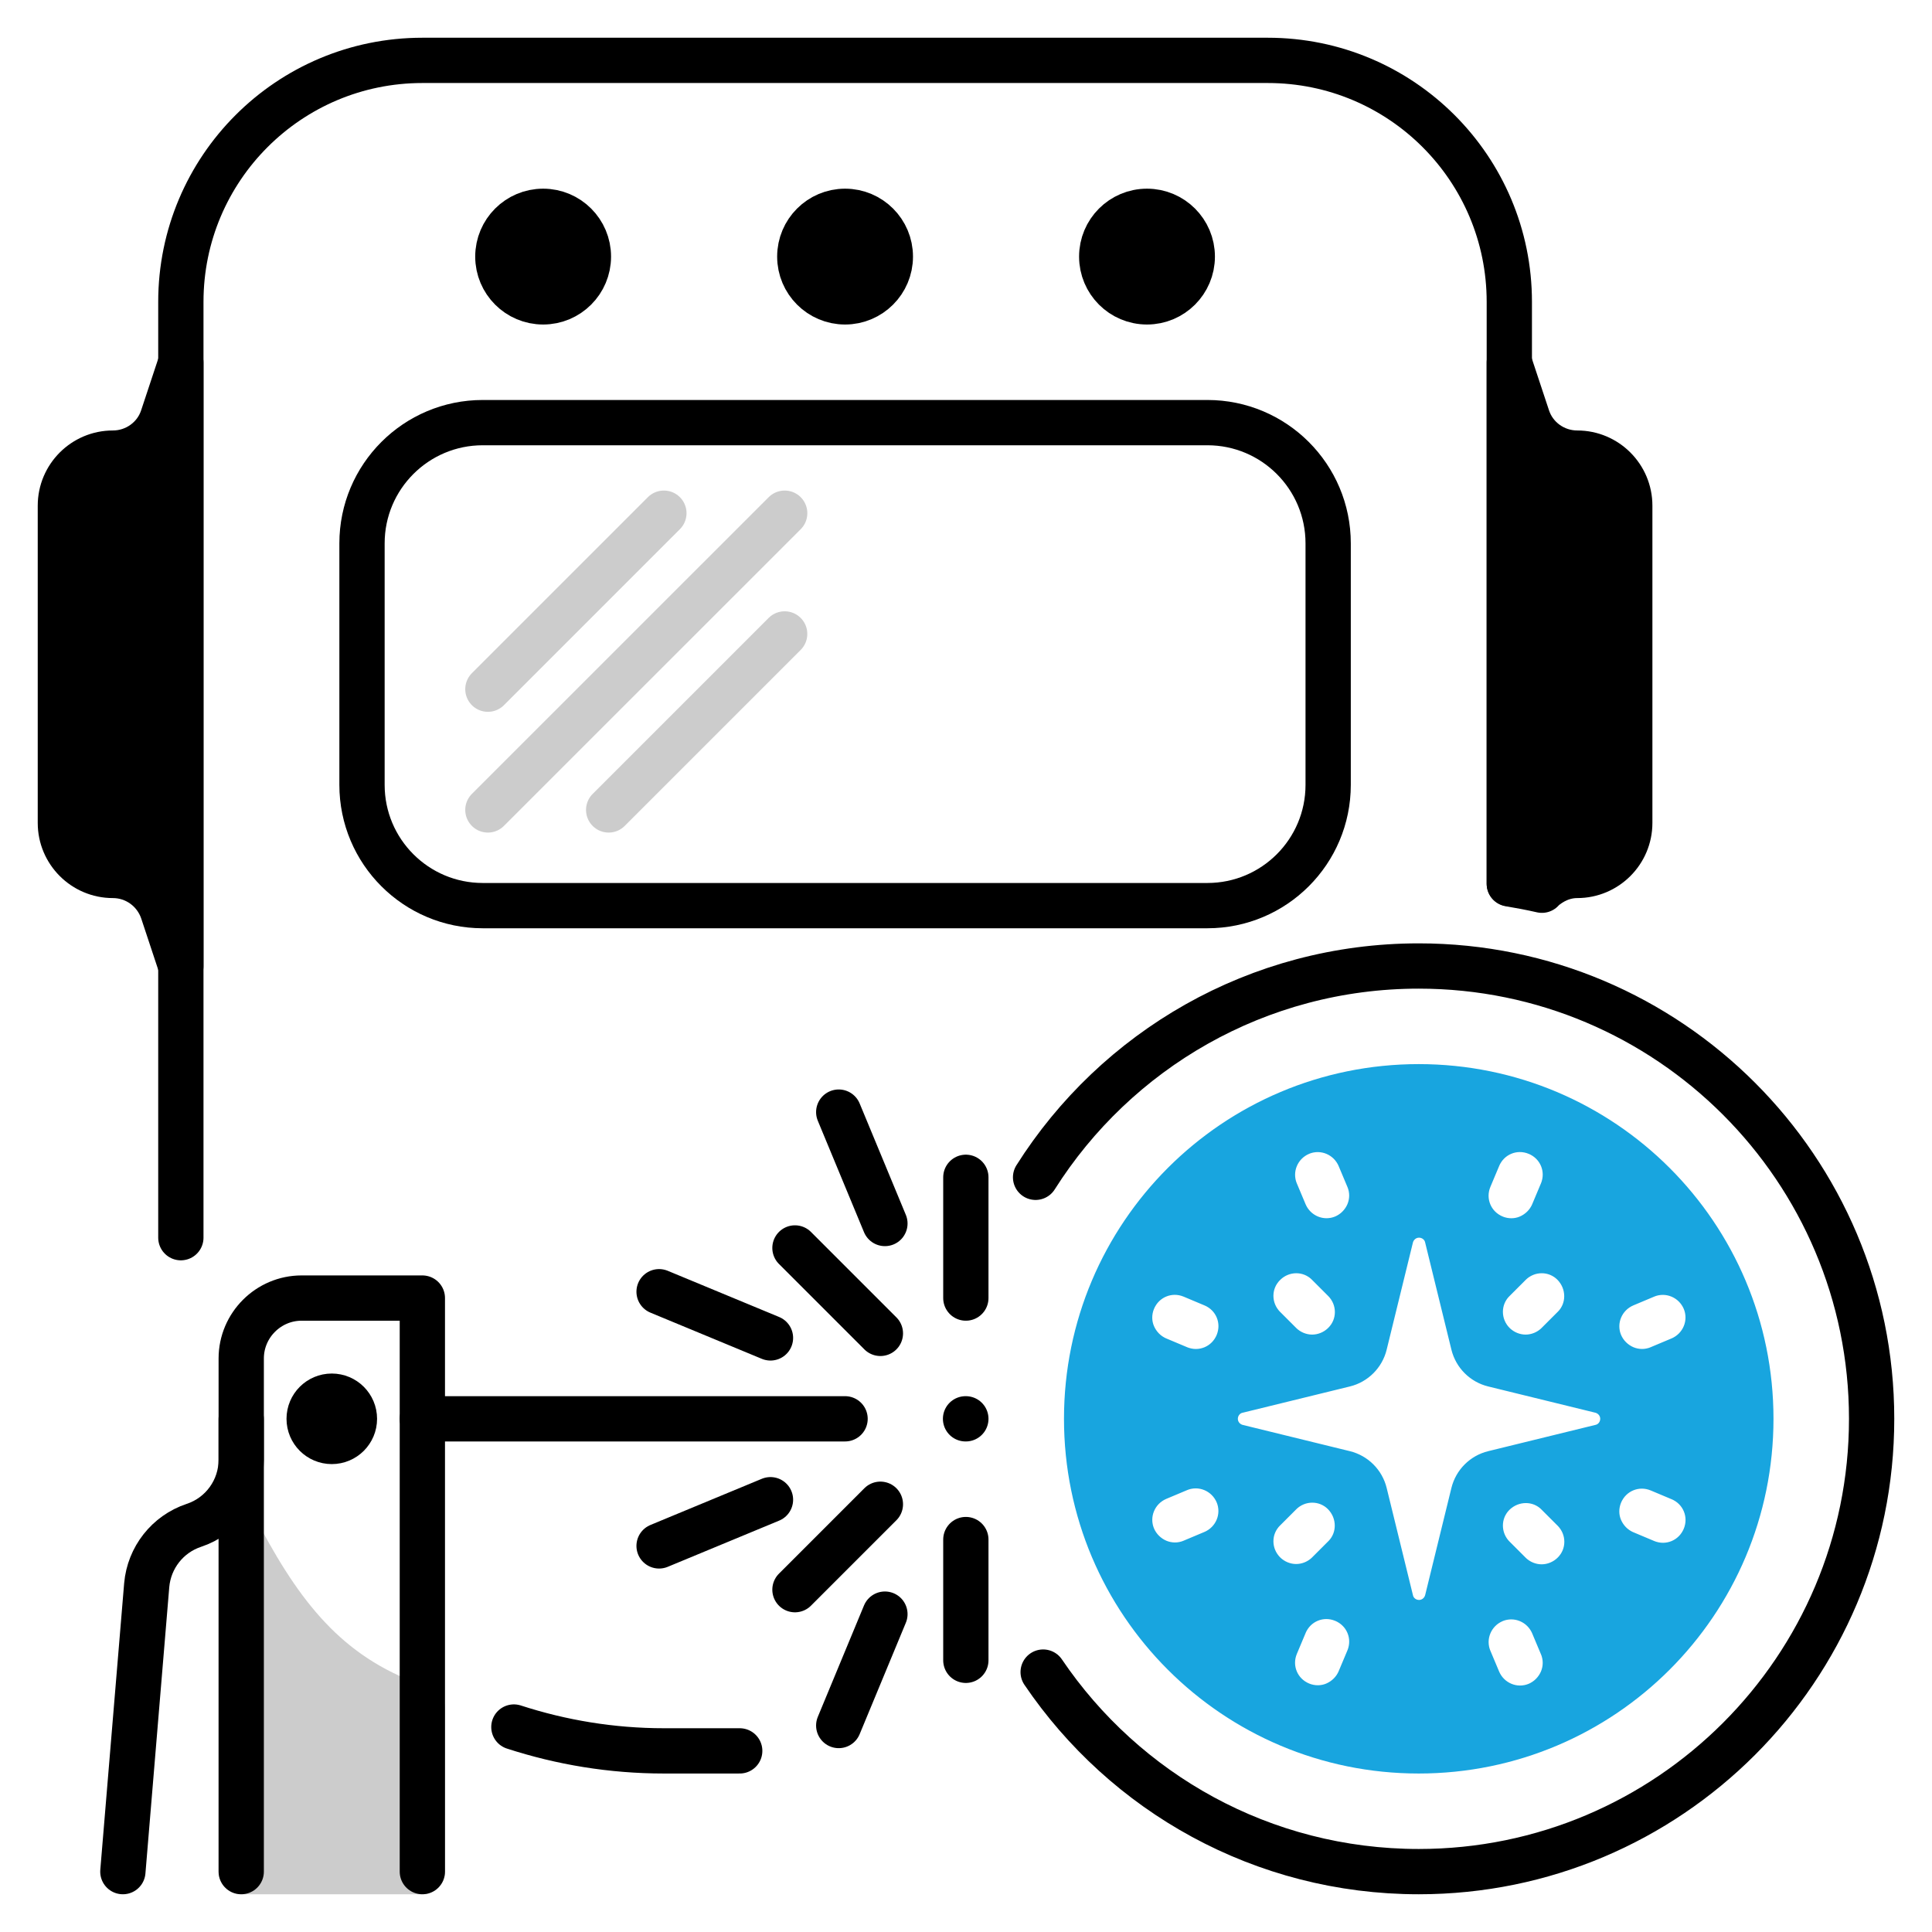 <?xml version="1.0" encoding="UTF-8"?>
<svg xmlns="http://www.w3.org/2000/svg" width="64" height="64" viewBox="0 0 64 64" fill="none">
  <g opacity="0.2">
    <path d="M13.991 56.61C10.991 55.65 9.421 53.66 7.991 51V62H13.991V56.61Z" fill="black" stroke="black" stroke-width="1.5" stroke-linecap="round" stroke-linejoin="round"></path>
    <path d="M25.994 17L16.162 26.83" stroke="black" stroke-width="1.5" stroke-linecap="round" stroke-linejoin="round"></path>
    <path d="M25.993 21L20.163 26.83" stroke="black" stroke-width="1.5" stroke-linecap="round" stroke-linejoin="round"></path>
    <path d="M21.992 17L16.162 22.83" stroke="black" stroke-width="1.5" stroke-linecap="round" stroke-linejoin="round"></path>
  </g>
  <path d="M24.504 58H21.993C20.263 58 18.593 57.72 17.023 57.21" stroke="black" stroke-width="1.5" stroke-linecap="round" stroke-linejoin="round"></path>
  <path d="M5.991 41V10C5.991 5.58 9.571 2 13.992 2H41.997C46.417 2 49.998 5.58 49.998 10V29.27" stroke="black" stroke-width="1.5" stroke-linecap="round" stroke-linejoin="round"></path>
  <path d="M39.996 14H15.992C13.783 14 11.992 15.791 11.992 18V26C11.992 28.209 13.783 30 15.992 30H39.996C42.206 30 43.997 28.209 43.997 26V18C43.997 15.791 42.206 14 39.996 14Z" stroke="black" stroke-width="1.5" stroke-linecap="round" stroke-linejoin="round"></path>
  <path d="M29.494 8.5C29.494 7.672 28.822 7 27.994 7C27.166 7 26.494 7.672 26.494 8.5C26.494 9.328 27.166 10 27.994 10C28.822 10 29.494 9.328 29.494 8.5Z" fill="black" stroke="black" stroke-width="1.5" stroke-linecap="round" stroke-linejoin="round"></path>
  <path d="M19.492 8.5C19.492 7.672 18.821 7 17.992 7C17.164 7 16.492 7.672 16.492 8.5C16.492 9.328 17.164 10 17.992 10C18.821 10 19.492 9.328 19.492 8.5Z" fill="black" stroke="black" stroke-width="1.5" stroke-linecap="round" stroke-linejoin="round"></path>
  <path d="M39.496 8.5C39.496 7.672 38.824 7 37.996 7C37.167 7 36.496 7.672 36.496 8.5C36.496 9.328 37.167 10 37.996 10C38.824 10 39.496 9.328 39.496 8.5Z" fill="black" stroke="black" stroke-width="1.5" stroke-linecap="round" stroke-linejoin="round"></path>
  <path d="M5.99 32L5.39 30.19C5.15 29.48 4.49 29 3.74 29C2.78 29 2 28.22 2 27.26V16.75C2 15.79 2.78 15.01 3.74 15.01C4.49 15.01 5.16 14.53 5.39 13.82L5.99 12.01V32.01V32Z" fill="black" stroke="black" stroke-width="1.5" stroke-linecap="round" stroke-linejoin="round"></path>
  <path d="M34.305 39C36.966 34.79 41.657 32 46.998 32C55.279 32 62 38.72 62 47C62 55.28 55.279 62 46.998 62C41.817 62 37.256 59.38 34.556 55.39" stroke="black" stroke-width="1.5" stroke-linecap="round" stroke-linejoin="round"></path>
  <path d="M7.991 62V45C7.991 43.9 8.891 43 9.991 43H13.991V62" stroke="black" stroke-width="1.5" stroke-linecap="round" stroke-linejoin="round"></path>
  <path d="M13.992 47H27.994" stroke="black" stroke-width="1.5" stroke-linecap="round" stroke-linejoin="round"></path>
  <path d="M10.991 47.75C11.405 47.75 11.741 47.414 11.741 47C11.741 46.586 11.405 46.25 10.991 46.25C10.577 46.25 10.241 46.586 10.241 47C10.241 47.414 10.577 47.75 10.991 47.75Z" fill="black" stroke="black" stroke-width="1.5" stroke-linecap="round" stroke-linejoin="round"></path>
  <path d="M4.07 62L4.86 52.51C4.94 51.6 5.55 50.82 6.42 50.53C7.36 50.22 7.99 49.34 7.99 48.36V47.01" stroke="black" stroke-width="1.5" stroke-linecap="round" stroke-linejoin="round"></path>
  <path d="M31.985 47H31.995" stroke="black" stroke-width="1.5" stroke-linecap="round" stroke-linejoin="round"></path>
  <path d="M31.995 43V39" stroke="black" stroke-width="1.5" stroke-linecap="round" stroke-linejoin="round"></path>
  <path d="M31.995 55V51" stroke="black" stroke-width="1.5" stroke-linecap="round" stroke-linejoin="round"></path>
  <path d="M21.833 51.21L25.523 49.68" stroke="black" stroke-width="1.5" stroke-linecap="round" stroke-linejoin="round"></path>
  <path d="M21.833 42.79L25.523 44.32" stroke="black" stroke-width="1.5" stroke-linecap="round" stroke-linejoin="round"></path>
  <path d="M27.784 36.84L29.314 40.53" stroke="black" stroke-width="1.5" stroke-linecap="round" stroke-linejoin="round"></path>
  <path d="M29.314 53.47L27.784 57.16" stroke="black" stroke-width="1.5" stroke-linecap="round" stroke-linejoin="round"></path>
  <path d="M29.164 44.17L26.334 41.34" stroke="black" stroke-width="1.5" stroke-linecap="round" stroke-linejoin="round"></path>
  <path d="M29.164 49.83L26.334 52.66" stroke="black" stroke-width="1.5" stroke-linecap="round" stroke-linejoin="round"></path>
  <path d="M51.078 29.48C51.398 29.19 51.798 29 52.248 29C53.208 29 53.988 28.22 53.988 27.26V16.75C53.988 15.79 53.208 15.01 52.248 15.01C51.498 15.01 50.828 14.53 50.598 13.82L49.998 12.01V29.28C50.358 29.34 50.728 29.41 51.078 29.49V29.48Z" fill="black" stroke="black" stroke-width="1.5" stroke-linecap="round" stroke-linejoin="round"></path>
  <path d="M46.997 36C40.916 36 35.996 40.92 35.996 47C35.996 53.08 40.916 58 46.997 58C53.078 58 57.999 53.08 57.999 47C57.999 40.92 53.078 36 46.997 36ZM53.819 42.55L54.509 42.26C55.279 41.94 56.149 42.31 56.469 43.07C56.789 43.84 56.419 44.71 55.659 45.03L54.969 45.32C54.589 45.48 54.179 45.47 53.819 45.32C53.468 45.17 53.169 44.89 53.008 44.51C52.688 43.74 53.058 42.87 53.819 42.55ZM52.128 43.99L51.598 44.52C51.308 44.81 50.918 44.96 50.538 44.96C50.158 44.96 49.768 44.81 49.478 44.52C48.888 43.93 48.888 42.98 49.478 42.4L50.008 41.87C50.598 41.28 51.548 41.28 52.128 41.87C52.708 42.46 52.718 43.41 52.128 43.99ZM48.678 39.03L48.968 38.34C49.288 37.57 50.158 37.21 50.928 37.53C51.698 37.85 52.058 38.72 51.738 39.49L51.448 40.18C51.288 40.56 50.988 40.84 50.638 40.99C50.288 41.14 49.868 41.15 49.488 40.99C48.718 40.67 48.358 39.8 48.678 39.03ZM43.077 37.53C43.847 37.21 44.717 37.58 45.037 38.34L45.327 39.03C45.487 39.41 45.477 39.82 45.327 40.18C45.177 40.53 44.897 40.83 44.517 40.99C43.747 41.31 42.877 40.94 42.557 40.18L42.267 39.49C41.947 38.72 42.317 37.85 43.077 37.53ZM41.877 41.87C42.467 41.28 43.417 41.28 43.997 41.87L44.527 42.4C45.117 42.99 45.117 43.94 44.527 44.52C44.237 44.81 43.847 44.96 43.467 44.96C43.087 44.96 42.697 44.81 42.407 44.52L41.877 43.99C41.286 43.4 41.286 42.45 41.877 41.87ZM37.536 43.07C37.856 42.3 38.726 41.94 39.496 42.26L40.186 42.55C40.956 42.87 41.316 43.74 40.996 44.51C40.676 45.28 39.806 45.64 39.036 45.32L38.346 45.03C37.966 44.87 37.686 44.57 37.536 44.22C37.386 43.87 37.376 43.45 37.536 43.07ZM40.186 51.44L39.496 51.73C39.116 51.89 38.706 51.88 38.346 51.73C37.996 51.58 37.696 51.3 37.536 50.92C37.216 50.15 37.586 49.28 38.346 48.96L39.036 48.67C39.806 48.35 40.676 48.72 40.996 49.48C41.316 50.25 40.946 51.12 40.186 51.44ZM41.877 50L42.407 49.47C42.997 48.88 43.947 48.88 44.527 49.47C45.107 50.06 45.117 51.01 44.527 51.59L43.997 52.12C43.707 52.41 43.317 52.56 42.937 52.56C42.557 52.56 42.167 52.41 41.877 52.12C41.286 51.53 41.286 50.58 41.877 50ZM45.327 54.96L45.037 55.65C44.877 56.03 44.577 56.31 44.227 56.46C43.877 56.61 43.457 56.62 43.077 56.46C42.307 56.14 41.947 55.27 42.267 54.5L42.557 53.81C42.877 53.04 43.747 52.68 44.517 53C45.287 53.32 45.647 54.19 45.327 54.96ZM47.007 53.75C46.567 53.75 46.177 53.45 46.077 53.02L45.207 49.47C45.127 49.14 44.867 48.88 44.537 48.8L40.986 47.93C40.556 47.82 40.256 47.44 40.256 47C40.256 46.56 40.556 46.17 40.986 46.07L44.537 45.2C44.867 45.12 45.127 44.86 45.207 44.53L46.077 40.98C46.187 40.55 46.567 40.25 47.007 40.25C47.447 40.25 47.838 40.55 47.938 40.98L48.808 44.53C48.888 44.86 49.148 45.12 49.478 45.2L53.028 46.07C53.459 46.18 53.759 46.56 53.759 47C53.759 47.44 53.459 47.83 53.028 47.93L49.478 48.8C49.148 48.88 48.888 49.14 48.808 49.47L47.938 53.02C47.828 53.45 47.447 53.75 47.007 53.75ZM51.738 55.66C51.588 56.01 51.308 56.31 50.928 56.47C50.158 56.79 49.288 56.42 48.968 55.66L48.678 54.97C48.358 54.2 48.728 53.33 49.488 53.01C50.258 52.69 51.128 53.06 51.448 53.82L51.738 54.51C51.898 54.89 51.888 55.3 51.738 55.66ZM52.128 52.13C51.838 52.42 51.448 52.57 51.068 52.57C50.688 52.57 50.298 52.42 50.008 52.13L49.478 51.6C48.888 51.01 48.888 50.06 49.478 49.48C50.068 48.9 51.018 48.89 51.598 49.48L52.128 50.01C52.718 50.6 52.718 51.55 52.128 52.13ZM56.469 50.93C56.149 51.7 55.279 52.06 54.509 51.74L53.819 51.45C53.438 51.29 53.158 50.99 53.008 50.64C52.858 50.29 52.848 49.87 53.008 49.49C53.328 48.72 54.199 48.36 54.969 48.68L55.659 48.97C56.429 49.29 56.789 50.16 56.469 50.93Z" fill="#18A5DF" stroke="#18A5DF" stroke-width="1.5" stroke-miterlimit="10" stroke-linecap="round"></path>
</svg>

